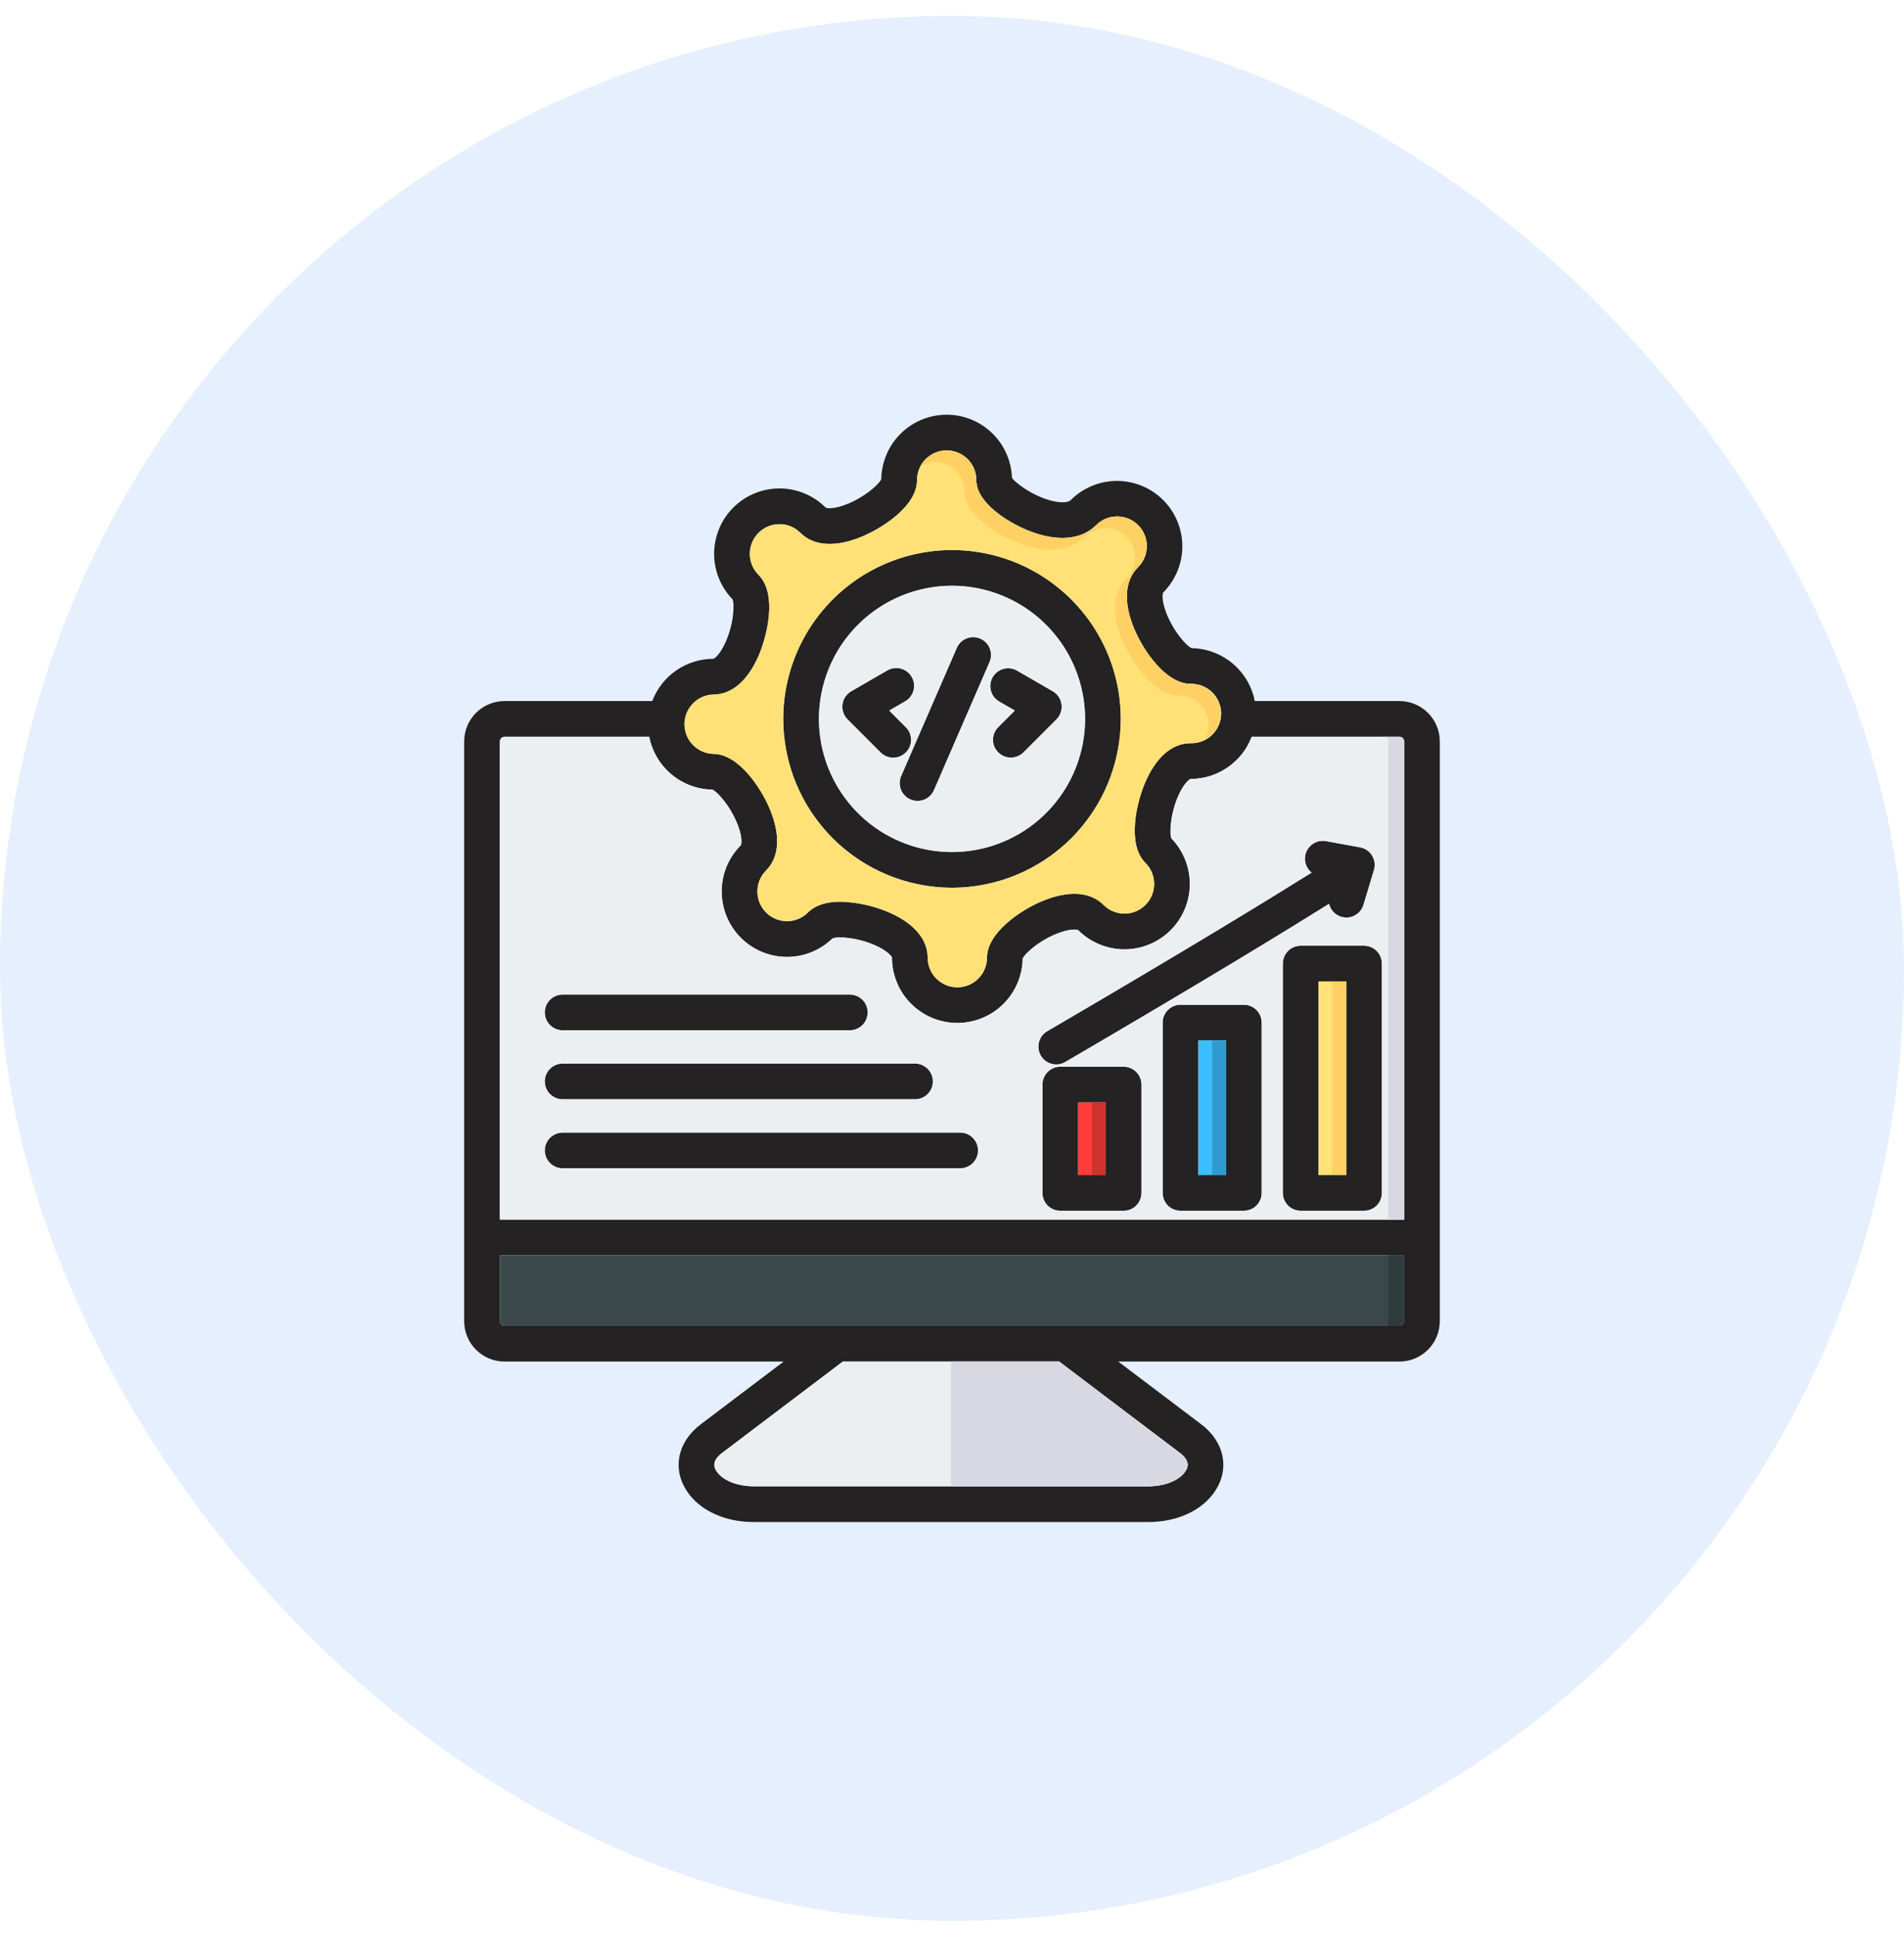 <svg width="60" height="61" viewBox="0 0 60 61" fill="none" xmlns="http://www.w3.org/2000/svg">
<rect y="0.5" width="60" height="60" rx="30" fill="#E6EFFD"/>
<path fill-rule="evenodd" clip-rule="evenodd" d="M17.168 36.235C17.168 36.086 17.227 35.942 17.332 35.837C17.438 35.731 17.581 35.672 17.73 35.672H30.259C30.408 35.672 30.551 35.731 30.656 35.837C30.762 35.942 30.821 36.086 30.821 36.235C30.821 36.384 30.762 36.527 30.656 36.632C30.551 36.738 30.408 36.797 30.259 36.797H17.73C17.581 36.797 17.438 36.738 17.332 36.632C17.227 36.527 17.168 36.384 17.168 36.235ZM17.168 34.061C17.168 33.911 17.227 33.768 17.332 33.663C17.438 33.557 17.581 33.498 17.73 33.498H28.836C28.985 33.498 29.128 33.557 29.233 33.663C29.339 33.768 29.398 33.911 29.398 34.061C29.398 34.21 29.339 34.353 29.233 34.458C29.128 34.564 28.985 34.623 28.836 34.623H17.73C17.581 34.623 17.438 34.564 17.332 34.458C17.227 34.353 17.168 34.21 17.168 34.061ZM17.168 31.887C17.168 31.738 17.227 31.595 17.332 31.489C17.438 31.384 17.581 31.325 17.73 31.325H26.781C26.93 31.325 27.073 31.384 27.178 31.489C27.284 31.595 27.343 31.738 27.343 31.887C27.343 32.036 27.284 32.179 27.178 32.285C27.073 32.391 26.93 32.45 26.781 32.45H17.73C17.581 32.45 17.438 32.391 17.332 32.285C17.227 32.179 17.168 32.036 17.168 31.887ZM32.799 33.248C32.724 33.12 32.703 32.966 32.741 32.822C32.779 32.677 32.872 32.554 33.001 32.479C37.428 29.894 40.016 28.308 41.332 27.484C41.234 27.405 41.166 27.297 41.137 27.175C41.109 27.053 41.121 26.925 41.173 26.812C41.225 26.698 41.314 26.605 41.425 26.547C41.535 26.489 41.662 26.47 41.785 26.492L42.86 26.688C42.97 26.708 43.072 26.76 43.152 26.839C43.232 26.917 43.287 27.017 43.31 27.127C43.323 27.193 43.324 27.26 43.313 27.326C43.312 27.339 43.31 27.351 43.307 27.365C43.305 27.372 43.303 27.38 43.301 27.388C43.299 27.396 43.298 27.403 43.296 27.41L42.967 28.499C42.931 28.617 42.857 28.721 42.757 28.793C42.657 28.865 42.535 28.903 42.412 28.899C42.288 28.895 42.169 28.851 42.073 28.773C41.977 28.695 41.91 28.587 41.882 28.467C40.538 29.308 37.948 30.893 33.569 33.45C33.44 33.525 33.286 33.546 33.142 33.508C32.998 33.471 32.874 33.377 32.799 33.248ZM34.846 37.01H33.975V34.722H34.846V37.01ZM35.409 33.597H33.413C33.263 33.597 33.12 33.657 33.015 33.762C32.909 33.867 32.85 34.011 32.85 34.16V37.573C32.85 37.722 32.909 37.865 33.015 37.971C33.12 38.076 33.263 38.135 33.413 38.135H35.409C35.558 38.135 35.701 38.076 35.806 37.97C35.912 37.865 35.971 37.722 35.971 37.573V34.16C35.971 34.011 35.912 33.867 35.806 33.762C35.701 33.657 35.558 33.597 35.409 33.597ZM38.634 37.01V32.771H37.763V37.01H38.634ZM39.197 31.646H37.2C37.051 31.646 36.908 31.705 36.803 31.811C36.697 31.916 36.638 32.059 36.638 32.209V37.573C36.638 37.722 36.697 37.865 36.803 37.971C36.908 38.076 37.051 38.135 37.2 38.135H39.197C39.346 38.135 39.489 38.076 39.594 37.971C39.7 37.865 39.759 37.722 39.759 37.573V32.209C39.759 32.059 39.7 31.916 39.594 31.811C39.489 31.705 39.346 31.646 39.197 31.646H39.197ZM42.422 37.01V30.911H41.55V37.01H42.422ZM40.988 29.786C40.839 29.786 40.696 29.846 40.59 29.951C40.485 30.057 40.425 30.2 40.425 30.349V37.573C40.425 37.722 40.485 37.865 40.59 37.971C40.696 38.076 40.839 38.135 40.988 38.135H42.984C43.133 38.135 43.276 38.076 43.382 37.971C43.487 37.865 43.547 37.722 43.547 37.573V30.349C43.547 30.2 43.487 30.057 43.382 29.951C43.276 29.846 43.133 29.786 42.984 29.786H40.988ZM31.282 21.328C31.319 21.265 31.368 21.208 31.426 21.163C31.485 21.118 31.552 21.085 31.623 21.066C31.695 21.047 31.769 21.042 31.842 21.052C31.916 21.061 31.986 21.085 32.05 21.122L33.176 21.772C33.251 21.815 33.314 21.875 33.362 21.947C33.41 22.018 33.441 22.1 33.452 22.186C33.463 22.271 33.455 22.358 33.427 22.44C33.399 22.522 33.353 22.596 33.292 22.657L32.244 23.705C32.138 23.807 31.996 23.863 31.849 23.862C31.702 23.861 31.561 23.801 31.457 23.697C31.352 23.593 31.293 23.452 31.292 23.305C31.29 23.158 31.347 23.016 31.449 22.91L31.978 22.38L31.488 22.096C31.424 22.059 31.368 22.01 31.323 21.952C31.278 21.893 31.245 21.826 31.226 21.755C31.206 21.684 31.202 21.609 31.211 21.536C31.221 21.463 31.245 21.392 31.282 21.328H31.282ZM28.399 24.439C28.339 24.576 28.337 24.731 28.391 24.87C28.446 25.008 28.554 25.12 28.691 25.179C28.827 25.239 28.982 25.241 29.121 25.187C29.26 25.132 29.371 25.024 29.431 24.888L31.187 20.845C31.244 20.709 31.244 20.556 31.189 20.419C31.134 20.282 31.027 20.173 30.892 20.114C30.756 20.055 30.603 20.052 30.465 20.105C30.328 20.158 30.216 20.263 30.155 20.398L28.399 24.439H28.399ZM27.756 23.705L26.708 22.657C26.647 22.596 26.601 22.522 26.573 22.44C26.545 22.359 26.537 22.272 26.548 22.186C26.559 22.1 26.59 22.019 26.638 21.947C26.686 21.875 26.75 21.815 26.824 21.772L27.95 21.122C28.014 21.083 28.085 21.057 28.159 21.046C28.234 21.035 28.309 21.038 28.382 21.057C28.455 21.075 28.523 21.108 28.583 21.153C28.643 21.199 28.693 21.256 28.731 21.321C28.769 21.386 28.793 21.457 28.802 21.532C28.811 21.607 28.806 21.682 28.785 21.755C28.765 21.827 28.73 21.894 28.683 21.953C28.637 22.012 28.578 22.06 28.512 22.096L28.022 22.38L28.551 22.91C28.653 23.016 28.71 23.158 28.708 23.305C28.707 23.452 28.648 23.593 28.544 23.697C28.439 23.801 28.299 23.861 28.151 23.862C28.004 23.863 27.862 23.807 27.756 23.705H27.756ZM30 18.449C29.17 18.449 28.36 18.695 27.67 19.156C26.981 19.617 26.443 20.271 26.126 21.038C25.809 21.804 25.726 22.647 25.887 23.46C26.049 24.274 26.449 25.021 27.035 25.607C27.621 26.194 28.369 26.593 29.182 26.755C29.995 26.916 30.838 26.834 31.605 26.516C32.371 26.199 33.026 25.662 33.486 24.972C33.947 24.282 34.193 23.472 34.193 22.643C34.192 21.531 33.75 20.465 32.964 19.679C32.178 18.892 31.111 18.45 30 18.449ZM30 27.96C31.052 27.96 32.08 27.648 32.954 27.064C33.829 26.48 34.511 25.649 34.913 24.677C35.316 23.706 35.421 22.636 35.216 21.605C35.011 20.573 34.504 19.625 33.76 18.882C33.016 18.138 32.069 17.631 31.037 17.426C30.006 17.221 28.936 17.326 27.964 17.729C26.993 18.132 26.162 18.813 25.578 19.688C24.994 20.562 24.682 21.591 24.682 22.643C24.683 24.052 25.244 25.404 26.241 26.401C27.238 27.398 28.59 27.959 30 27.96ZM44.1 41.759H15.9C15.861 41.759 15.823 41.743 15.796 41.715C15.768 41.688 15.753 41.651 15.752 41.611V39.537H44.247V41.611C44.247 41.651 44.231 41.688 44.203 41.715C44.176 41.743 44.139 41.759 44.1 41.759ZM37.179 45.761C37.548 46.041 37.409 46.255 37.357 46.336C37.169 46.626 36.708 46.812 36.182 46.812H23.754C23.228 46.812 22.766 46.626 22.578 46.336C22.526 46.255 22.387 46.041 22.757 45.761L26.559 42.884H33.376L37.179 45.761H37.179ZM15.9 23.205C15.861 23.206 15.824 23.221 15.796 23.249C15.769 23.276 15.753 23.313 15.752 23.352V38.412H44.247V23.352C44.247 23.313 44.231 23.276 44.203 23.249C44.176 23.221 44.139 23.206 44.1 23.205H39.446C39.297 23.596 39.033 23.931 38.689 24.169C38.345 24.406 37.938 24.533 37.52 24.534C37.492 24.54 37.344 24.631 37.175 24.971C36.896 25.537 36.84 26.224 36.914 26.406C37.292 26.797 37.501 27.32 37.495 27.864C37.488 28.407 37.268 28.926 36.88 29.307C36.493 29.689 35.971 29.902 35.428 29.9C34.885 29.898 34.364 29.682 33.979 29.298C33.957 29.282 33.792 29.241 33.439 29.359C32.837 29.558 32.307 30.009 32.227 30.193C32.218 30.736 31.995 31.254 31.607 31.633C31.218 32.013 30.695 32.223 30.152 32.219C29.609 32.215 29.09 31.997 28.707 31.611C28.324 31.226 28.109 30.706 28.108 30.163C28.103 30.134 28.011 29.986 27.671 29.818C27.084 29.528 26.415 29.485 26.236 29.556C25.846 29.935 25.322 30.145 24.778 30.139C24.234 30.133 23.715 29.912 23.333 29.525C22.952 29.137 22.739 28.615 22.741 28.071C22.743 27.527 22.96 27.007 23.345 26.622C23.36 26.599 23.401 26.434 23.284 26.082C23.083 25.48 22.633 24.95 22.448 24.87C21.976 24.862 21.521 24.692 21.159 24.39C20.797 24.087 20.549 23.668 20.458 23.205H15.9ZM22.48 21.875C22.236 21.882 22.005 21.984 21.835 22.158C21.665 22.333 21.57 22.567 21.57 22.81C21.57 23.054 21.665 23.288 21.835 23.462C22.005 23.637 22.236 23.738 22.48 23.745C23.258 23.745 23.972 24.787 24.262 25.488C24.603 26.312 24.56 26.998 24.14 27.418C23.965 27.593 23.867 27.831 23.867 28.079C23.867 28.327 23.965 28.564 24.141 28.74C24.316 28.915 24.554 29.013 24.801 29.013C25.049 29.013 25.287 28.915 25.462 28.739C25.712 28.489 26.088 28.401 26.483 28.401C26.988 28.414 27.485 28.519 27.952 28.71C28.778 29.053 29.233 29.568 29.233 30.163C29.233 30.41 29.332 30.648 29.507 30.823C29.683 30.999 29.92 31.097 30.168 31.097C30.416 31.097 30.654 30.999 30.829 30.823C31.004 30.648 31.103 30.41 31.103 30.163C31.103 29.385 32.145 28.671 32.846 28.38C33.67 28.039 34.356 28.082 34.776 28.502C34.951 28.677 35.188 28.776 35.436 28.776C35.684 28.776 35.922 28.677 36.097 28.502C36.272 28.327 36.371 28.089 36.371 27.841C36.371 27.593 36.273 27.356 36.097 27.18C35.504 26.587 35.819 25.292 36.069 24.69C36.411 23.864 36.926 23.409 37.52 23.409C37.645 23.412 37.769 23.391 37.886 23.345C38.002 23.3 38.108 23.232 38.198 23.144C38.287 23.057 38.358 22.953 38.407 22.838C38.456 22.723 38.481 22.599 38.481 22.474C38.481 22.349 38.456 22.226 38.407 22.11C38.358 21.995 38.287 21.891 38.198 21.804C38.108 21.717 38.002 21.648 37.886 21.603C37.769 21.558 37.645 21.536 37.52 21.539C36.742 21.539 36.028 20.497 35.738 19.797C35.396 18.972 35.439 18.287 35.86 17.867C35.948 17.78 36.018 17.677 36.065 17.564C36.113 17.45 36.138 17.328 36.139 17.204C36.139 17.081 36.115 16.959 36.068 16.845C36.021 16.731 35.952 16.627 35.865 16.54C35.778 16.453 35.674 16.384 35.56 16.337C35.446 16.29 35.324 16.266 35.2 16.266C35.077 16.267 34.955 16.292 34.841 16.339C34.728 16.387 34.624 16.457 34.538 16.545C34.065 17.018 33.274 17.073 32.365 16.696C31.772 16.451 30.766 15.842 30.766 15.122C30.766 14.874 30.668 14.636 30.492 14.461C30.317 14.286 30.079 14.187 29.831 14.187C29.584 14.187 29.346 14.286 29.171 14.461C28.995 14.636 28.897 14.874 28.897 15.122C28.897 15.961 27.757 16.655 27.154 16.904C26.33 17.246 25.644 17.203 25.224 16.783C25.049 16.607 24.811 16.509 24.563 16.509C24.315 16.509 24.078 16.607 23.902 16.783C23.727 16.958 23.628 17.196 23.628 17.444C23.628 17.692 23.727 17.929 23.902 18.105C24.495 18.697 24.18 19.992 23.93 20.594C23.588 21.421 23.073 21.875 22.479 21.875H22.48ZM44.1 22.08H39.541C39.45 21.617 39.203 21.199 38.841 20.896C38.479 20.593 38.023 20.423 37.551 20.415C37.366 20.336 36.916 19.805 36.716 19.203C36.599 18.851 36.639 18.685 36.655 18.662C37.041 18.276 37.258 17.752 37.258 17.206C37.258 16.66 37.041 16.136 36.655 15.75C36.269 15.364 35.745 15.147 35.199 15.147C34.653 15.147 34.129 15.364 33.742 15.75C33.674 15.818 33.503 15.838 33.288 15.803C32.675 15.704 32.027 15.247 31.89 15.05C31.871 14.512 31.643 14.004 31.255 13.633C30.866 13.261 30.348 13.056 29.811 13.062C29.274 13.067 28.76 13.283 28.379 13.662C27.998 14.041 27.78 14.554 27.772 15.091C27.693 15.275 27.163 15.726 26.56 15.926C26.208 16.044 26.043 16.003 26.02 15.988C25.635 15.603 25.115 15.386 24.571 15.384C24.028 15.382 23.505 15.595 23.118 15.977C22.731 16.358 22.51 16.877 22.504 17.421C22.498 17.964 22.707 18.488 23.086 18.878C23.157 19.057 23.114 19.726 22.824 20.313C22.656 20.653 22.507 20.745 22.48 20.75C22.062 20.751 21.654 20.878 21.31 21.116C20.966 21.353 20.703 21.69 20.554 22.08H15.9C15.562 22.08 15.239 22.215 15 22.453C14.762 22.691 14.627 23.015 14.627 23.352V41.611C14.627 41.949 14.761 42.272 15 42.511C15.239 42.75 15.562 42.884 15.9 42.884H24.695L22.078 44.864C21.358 45.409 21.18 46.246 21.634 46.947C22.036 47.568 22.828 47.938 23.754 47.938H36.182C37.107 47.938 37.899 47.568 38.301 46.947C38.756 46.246 38.578 45.409 37.858 44.864L35.24 42.884H44.1C44.437 42.884 44.761 42.749 44.999 42.511C45.238 42.272 45.372 41.949 45.372 41.611V23.352C45.372 23.015 45.237 22.691 44.999 22.453C44.76 22.215 44.437 22.08 44.1 22.08Z" fill="#242222"/>
<path fill-rule="evenodd" clip-rule="evenodd" d="M25.807 22.643C25.807 23.472 26.053 24.283 26.514 24.972C26.974 25.662 27.629 26.199 28.396 26.517C29.162 26.834 30.005 26.917 30.818 26.755C31.632 26.593 32.379 26.194 32.965 25.607C33.552 25.021 33.951 24.274 34.113 23.46C34.275 22.647 34.191 21.804 33.874 21.038C33.556 20.271 33.019 19.616 32.329 19.156C31.64 18.695 30.829 18.449 30 18.449C28.888 18.45 27.822 18.893 27.036 19.679C26.25 20.465 25.808 21.531 25.807 22.643H25.807ZM28.153 23.87C28.079 23.87 28.006 23.855 27.938 23.827C27.87 23.799 27.808 23.757 27.756 23.705L26.708 22.657C26.647 22.596 26.601 22.522 26.573 22.44C26.545 22.359 26.537 22.272 26.548 22.186C26.559 22.101 26.59 22.019 26.638 21.947C26.686 21.875 26.75 21.815 26.824 21.772L27.95 21.122C28.014 21.083 28.085 21.057 28.159 21.046C28.234 21.035 28.309 21.038 28.382 21.057C28.455 21.075 28.523 21.108 28.583 21.153C28.643 21.199 28.694 21.256 28.731 21.321C28.769 21.386 28.793 21.458 28.802 21.532C28.811 21.607 28.806 21.682 28.785 21.755C28.765 21.827 28.73 21.894 28.683 21.953C28.637 22.012 28.578 22.061 28.512 22.096L28.022 22.38L28.551 22.91C28.63 22.988 28.683 23.089 28.705 23.198C28.727 23.307 28.715 23.42 28.673 23.522C28.63 23.625 28.558 23.713 28.466 23.775C28.373 23.837 28.265 23.869 28.154 23.87H28.153ZM28.399 24.439L30.155 20.398C30.216 20.263 30.328 20.158 30.465 20.105C30.603 20.052 30.756 20.055 30.892 20.114C31.027 20.173 31.134 20.282 31.189 20.419C31.244 20.556 31.244 20.709 31.187 20.846L29.431 24.888C29.371 25.025 29.26 25.132 29.121 25.187C28.982 25.241 28.827 25.239 28.691 25.179C28.554 25.12 28.446 25.009 28.392 24.87C28.337 24.731 28.34 24.576 28.399 24.439ZM31.282 21.328C31.319 21.265 31.368 21.209 31.427 21.163C31.485 21.119 31.552 21.085 31.623 21.066C31.695 21.047 31.769 21.042 31.842 21.052C31.916 21.062 31.986 21.086 32.05 21.122L33.176 21.772C33.251 21.815 33.314 21.875 33.362 21.947C33.41 22.018 33.441 22.1 33.452 22.186C33.463 22.271 33.455 22.358 33.427 22.44C33.399 22.522 33.353 22.596 33.292 22.657L32.244 23.705C32.138 23.807 31.996 23.863 31.849 23.862C31.702 23.861 31.561 23.802 31.457 23.697C31.352 23.593 31.293 23.453 31.292 23.305C31.29 23.158 31.347 23.016 31.449 22.91L31.979 22.38L31.488 22.096C31.424 22.059 31.368 22.01 31.323 21.952C31.278 21.893 31.245 21.826 31.226 21.755C31.206 21.684 31.201 21.61 31.211 21.536C31.221 21.463 31.245 21.392 31.282 21.328H31.282Z" fill="#ECEFF1"/>
<path fill-rule="evenodd" clip-rule="evenodd" d="M30 27.96C28.948 27.96 27.919 27.648 27.045 27.064C26.17 26.479 25.489 25.649 25.086 24.677C24.684 23.705 24.579 22.636 24.784 21.604C24.989 20.573 25.496 19.625 26.239 18.881C26.983 18.138 27.931 17.631 28.963 17.426C29.994 17.221 31.064 17.326 32.035 17.729C33.007 18.132 33.837 18.813 34.422 19.688C35.006 20.562 35.318 21.591 35.318 22.642C35.316 24.052 34.755 25.404 33.758 26.401C32.761 27.398 31.409 27.959 30 27.96ZM23.868 28.078C23.868 28.263 23.922 28.444 24.025 28.598C24.127 28.752 24.273 28.872 24.444 28.943C24.614 29.013 24.802 29.032 24.984 28.996C25.165 28.959 25.331 28.87 25.462 28.739C25.712 28.489 26.088 28.4 26.483 28.4C26.987 28.414 27.485 28.519 27.952 28.71C28.778 29.053 29.233 29.568 29.233 30.162C29.233 30.41 29.332 30.648 29.507 30.823C29.682 30.998 29.92 31.097 30.168 31.097C30.416 31.097 30.653 30.998 30.829 30.823C31.004 30.648 31.102 30.41 31.102 30.162C31.102 29.385 32.145 28.67 32.845 28.38C33.67 28.039 34.355 28.082 34.775 28.502C34.862 28.588 34.965 28.657 35.078 28.704C35.192 28.751 35.313 28.776 35.436 28.776C35.559 28.776 35.68 28.751 35.794 28.704C35.907 28.657 36.01 28.589 36.097 28.502C36.184 28.415 36.252 28.312 36.3 28.199C36.346 28.085 36.371 27.964 36.371 27.841C36.371 27.719 36.347 27.597 36.3 27.484C36.253 27.37 36.184 27.267 36.097 27.18C35.504 26.587 35.819 25.292 36.068 24.69C36.411 23.864 36.926 23.409 37.52 23.409C37.645 23.412 37.769 23.391 37.885 23.345C38.002 23.3 38.108 23.232 38.197 23.144C38.287 23.057 38.358 22.953 38.407 22.838C38.455 22.723 38.48 22.599 38.48 22.474C38.48 22.349 38.455 22.225 38.407 22.11C38.358 21.995 38.287 21.891 38.197 21.804C38.108 21.717 38.002 21.648 37.885 21.603C37.769 21.558 37.645 21.536 37.52 21.539C36.742 21.539 36.028 20.497 35.738 19.797C35.396 18.972 35.439 18.287 35.859 17.867C35.947 17.78 36.017 17.677 36.065 17.564C36.113 17.45 36.138 17.328 36.138 17.204C36.139 17.081 36.115 16.959 36.068 16.845C36.021 16.731 35.952 16.627 35.865 16.54C35.777 16.453 35.674 16.384 35.56 16.337C35.446 16.29 35.323 16.266 35.2 16.266C35.077 16.267 34.955 16.291 34.841 16.339C34.727 16.387 34.624 16.457 34.538 16.545C34.065 17.017 33.273 17.073 32.365 16.696C31.771 16.451 30.766 15.842 30.766 15.122C30.766 14.874 30.667 14.636 30.492 14.461C30.317 14.286 30.079 14.187 29.831 14.187C29.583 14.187 29.346 14.286 29.17 14.461C28.995 14.636 28.897 14.874 28.897 15.122C28.897 15.961 27.757 16.655 27.154 16.904C26.329 17.246 25.644 17.202 25.224 16.783C25.049 16.607 24.811 16.509 24.563 16.509C24.315 16.509 24.077 16.607 23.902 16.783C23.727 16.958 23.628 17.196 23.628 17.444C23.628 17.692 23.727 17.929 23.902 18.105C24.495 18.697 24.18 19.992 23.93 20.594C23.588 21.42 23.072 21.875 22.479 21.875C22.235 21.882 22.004 21.983 21.834 22.158C21.664 22.333 21.569 22.567 21.569 22.81C21.569 23.054 21.664 23.288 21.834 23.462C22.004 23.637 22.235 23.738 22.479 23.745C23.257 23.745 23.971 24.787 24.261 25.488C24.602 26.312 24.559 26.998 24.139 27.418C24.053 27.505 23.984 27.608 23.938 27.721C23.891 27.834 23.867 27.956 23.868 28.078Z" fill="#FFE177"/>
<path fill-rule="evenodd" clip-rule="evenodd" d="M22.743 28.078C22.742 27.808 22.795 27.54 22.898 27.29C23.001 27.04 23.153 26.813 23.345 26.622C23.36 26.599 23.401 26.434 23.284 26.082C23.083 25.48 22.633 24.95 22.448 24.87C21.976 24.862 21.521 24.693 21.159 24.39C20.797 24.087 20.549 23.669 20.458 23.205H15.9C15.861 23.206 15.823 23.221 15.796 23.249C15.768 23.276 15.753 23.313 15.752 23.352V38.412H44.247V23.352C44.246 23.313 44.231 23.276 44.203 23.249C44.175 23.221 44.138 23.206 44.099 23.205H39.445C39.297 23.596 39.033 23.931 38.689 24.169C38.345 24.406 37.937 24.533 37.52 24.534C37.492 24.54 37.344 24.631 37.175 24.971C36.896 25.537 36.84 26.224 36.913 26.406C37.292 26.797 37.501 27.32 37.494 27.864C37.488 28.407 37.267 28.926 36.88 29.307C36.493 29.689 35.971 29.902 35.428 29.9C34.884 29.898 34.364 29.682 33.979 29.298C33.957 29.282 33.791 29.241 33.439 29.359C32.837 29.558 32.306 30.009 32.227 30.193C32.218 30.736 31.995 31.254 31.606 31.633C31.218 32.013 30.695 32.223 30.152 32.219C29.609 32.215 29.09 31.997 28.707 31.611C28.324 31.226 28.109 30.706 28.108 30.163C28.102 30.134 28.011 29.986 27.671 29.818C27.083 29.528 26.415 29.485 26.235 29.556C25.945 29.839 25.578 30.029 25.181 30.104C24.783 30.178 24.372 30.134 23.999 29.976C23.626 29.819 23.308 29.554 23.085 29.217C22.861 28.879 22.743 28.483 22.743 28.078ZM17.73 31.325H26.78C26.93 31.325 27.073 31.384 27.178 31.489C27.284 31.595 27.343 31.738 27.343 31.887C27.343 32.036 27.284 32.179 27.178 32.285C27.073 32.391 26.93 32.45 26.78 32.45H17.73C17.581 32.45 17.438 32.391 17.332 32.285C17.227 32.179 17.168 32.036 17.168 31.887C17.168 31.738 17.227 31.595 17.332 31.489C17.438 31.384 17.581 31.325 17.73 31.325ZM17.73 33.498H28.836C28.985 33.498 29.128 33.557 29.233 33.663C29.339 33.768 29.398 33.911 29.398 34.061C29.398 34.21 29.339 34.353 29.233 34.458C29.128 34.564 28.985 34.623 28.836 34.623H17.73C17.581 34.623 17.438 34.564 17.332 34.458C17.227 34.353 17.168 34.21 17.168 34.061C17.168 33.911 17.227 33.768 17.332 33.663C17.438 33.557 17.581 33.498 17.73 33.498ZM17.168 36.235C17.168 36.086 17.227 35.942 17.332 35.837C17.438 35.731 17.581 35.672 17.73 35.672H30.258C30.407 35.672 30.551 35.731 30.656 35.837C30.762 35.942 30.821 36.086 30.821 36.235C30.821 36.384 30.762 36.527 30.656 36.632C30.551 36.738 30.407 36.797 30.258 36.797H17.73C17.581 36.797 17.438 36.738 17.332 36.632C17.227 36.527 17.168 36.384 17.168 36.235ZM32.799 33.248C32.724 33.12 32.703 32.966 32.74 32.822C32.778 32.677 32.872 32.554 33.001 32.479C37.428 29.894 40.016 28.308 41.332 27.484C41.234 27.405 41.166 27.297 41.137 27.175C41.108 27.053 41.121 26.925 41.173 26.812C41.225 26.698 41.313 26.605 41.424 26.547C41.535 26.489 41.662 26.47 41.785 26.492L42.859 26.688C42.97 26.708 43.072 26.76 43.152 26.839C43.232 26.917 43.287 27.017 43.309 27.127C43.323 27.193 43.324 27.26 43.313 27.326C43.312 27.339 43.309 27.351 43.307 27.365L43.301 27.388L43.295 27.41L42.966 28.499C42.931 28.617 42.857 28.721 42.757 28.793C42.657 28.865 42.535 28.903 42.411 28.899C42.288 28.895 42.169 28.851 42.073 28.773C41.977 28.695 41.91 28.587 41.882 28.467C40.538 29.308 37.947 30.893 33.568 33.45C33.44 33.525 33.286 33.546 33.142 33.508C32.998 33.471 32.874 33.377 32.799 33.248ZM32.85 37.573V34.16C32.85 34.011 32.909 33.867 33.015 33.762C33.12 33.657 33.263 33.597 33.412 33.597H35.408C35.558 33.597 35.701 33.657 35.806 33.762C35.912 33.867 35.971 34.011 35.971 34.16V37.573C35.971 37.722 35.911 37.865 35.806 37.97C35.701 38.076 35.558 38.135 35.408 38.135H33.412C33.263 38.135 33.12 38.076 33.015 37.971C32.909 37.865 32.85 37.722 32.85 37.573ZM36.638 37.573V32.209C36.638 32.059 36.697 31.916 36.802 31.811C36.908 31.705 37.051 31.646 37.2 31.646H39.196C39.346 31.646 39.489 31.705 39.594 31.811C39.7 31.916 39.759 32.059 39.759 32.209V37.573C39.759 37.722 39.7 37.865 39.594 37.971C39.489 38.076 39.346 38.135 39.196 38.135H37.2C37.051 38.135 36.908 38.076 36.803 37.971C36.697 37.865 36.638 37.722 36.638 37.573H36.638ZM40.425 37.573V30.349C40.425 30.2 40.485 30.057 40.59 29.951C40.696 29.846 40.839 29.786 40.988 29.786H42.984C43.133 29.786 43.276 29.846 43.382 29.951C43.487 30.057 43.547 30.2 43.547 30.349V37.573C43.547 37.722 43.487 37.865 43.382 37.971C43.276 38.076 43.133 38.135 42.984 38.135H40.988C40.839 38.135 40.696 38.076 40.59 37.97C40.485 37.865 40.425 37.722 40.425 37.573H40.425Z" fill="#ECEFF1"/>
<path fill-rule="evenodd" clip-rule="evenodd" d="M44.247 39.537H15.752V41.611C15.752 41.651 15.768 41.688 15.796 41.715C15.823 41.743 15.861 41.759 15.9 41.759H44.099C44.138 41.759 44.176 41.743 44.203 41.715C44.231 41.688 44.246 41.651 44.247 41.611V39.537Z" fill="#3A484A"/>
<path fill-rule="evenodd" clip-rule="evenodd" d="M33.376 42.884H26.559L22.756 45.761C22.387 46.041 22.526 46.255 22.578 46.336C22.766 46.625 23.227 46.812 23.754 46.812H36.181C36.708 46.812 37.169 46.625 37.357 46.336C37.409 46.255 37.548 46.041 37.178 45.761L33.376 42.884Z" fill="#ECEFF1"/>
<path d="M33.976 34.722H34.847V37.01H33.976V34.722Z" fill="#FF3C38"/>
<path d="M37.764 32.771H38.635V37.01H37.764V32.771Z" fill="#3ABEFF"/>
<path d="M41.551 30.911H42.422V37.01H41.551V30.911Z" fill="#FFE177"/>
<path fill-rule="evenodd" clip-rule="evenodd" d="M29.968 46.812H36.182C36.708 46.812 37.169 46.625 37.357 46.336C37.409 46.255 37.548 46.041 37.179 45.761L33.376 42.884H29.968V46.812Z" fill="#D8D8E3"/>
<path fill-rule="evenodd" clip-rule="evenodd" d="M43.746 23.352V38.412H44.247V23.352C44.247 23.313 44.231 23.276 44.203 23.249C44.176 23.221 44.139 23.206 44.1 23.205H43.599C43.638 23.206 43.675 23.221 43.702 23.249C43.73 23.276 43.746 23.313 43.746 23.352Z" fill="#D8D8E3"/>
<path fill-rule="evenodd" clip-rule="evenodd" d="M44.247 39.537H43.746V41.759H44.099C44.138 41.759 44.176 41.743 44.203 41.715C44.231 41.688 44.247 41.651 44.247 41.611V39.537Z" fill="#2F3B3C"/>
<path fill-rule="evenodd" clip-rule="evenodd" d="M35.369 20.166C35.659 20.866 36.373 21.909 37.151 21.909C37.313 21.908 37.473 21.951 37.614 22.031C37.755 22.111 37.873 22.227 37.956 22.367C38.038 22.507 38.083 22.666 38.086 22.828C38.088 22.99 38.049 23.151 37.97 23.293C38.152 23.193 38.296 23.035 38.378 22.845C38.461 22.655 38.477 22.442 38.426 22.241C38.374 22.04 38.257 21.862 38.093 21.735C37.929 21.608 37.727 21.539 37.52 21.539C36.742 21.539 36.028 20.497 35.738 19.797C35.397 18.972 35.439 18.287 35.86 17.867C35.948 17.78 36.018 17.677 36.066 17.563C36.113 17.45 36.138 17.328 36.139 17.204C36.139 17.081 36.115 16.959 36.068 16.845C36.021 16.731 35.952 16.627 35.865 16.54C35.778 16.453 35.674 16.383 35.56 16.337C35.446 16.29 35.324 16.265 35.2 16.266C35.077 16.267 34.955 16.291 34.841 16.339C34.728 16.387 34.624 16.457 34.538 16.545C34.066 17.017 33.274 17.073 32.365 16.696C31.772 16.451 30.766 15.842 30.766 15.122C30.766 14.915 30.697 14.713 30.57 14.549C30.443 14.385 30.265 14.268 30.064 14.217C29.863 14.165 29.651 14.182 29.46 14.264C29.27 14.347 29.113 14.49 29.013 14.672C29.155 14.594 29.315 14.554 29.478 14.556C29.64 14.559 29.799 14.604 29.939 14.686C30.079 14.769 30.195 14.887 30.275 15.028C30.355 15.169 30.398 15.329 30.398 15.491C30.398 16.211 31.402 16.82 31.996 17.065C32.905 17.442 33.696 17.387 34.169 16.914C34.255 16.826 34.359 16.756 34.472 16.709C34.586 16.661 34.708 16.636 34.831 16.635C34.955 16.635 35.077 16.659 35.191 16.706C35.305 16.753 35.409 16.822 35.496 16.909C35.583 16.996 35.652 17.1 35.699 17.214C35.746 17.328 35.77 17.45 35.77 17.574C35.769 17.697 35.744 17.819 35.697 17.933C35.649 18.046 35.579 18.149 35.491 18.236C35.07 18.656 35.027 19.341 35.369 20.166Z" fill="#FFD064"/>
<path d="M34.411 34.722H34.847V37.01H34.411V34.722Z" fill="#CF312D"/>
<path d="M38.199 32.771H38.635V37.01H38.199V32.771Z" fill="#2F9ACF"/>
<path d="M41.986 30.911H42.422V37.01H41.986V30.911Z" fill="#FFD064"/>
</svg>
